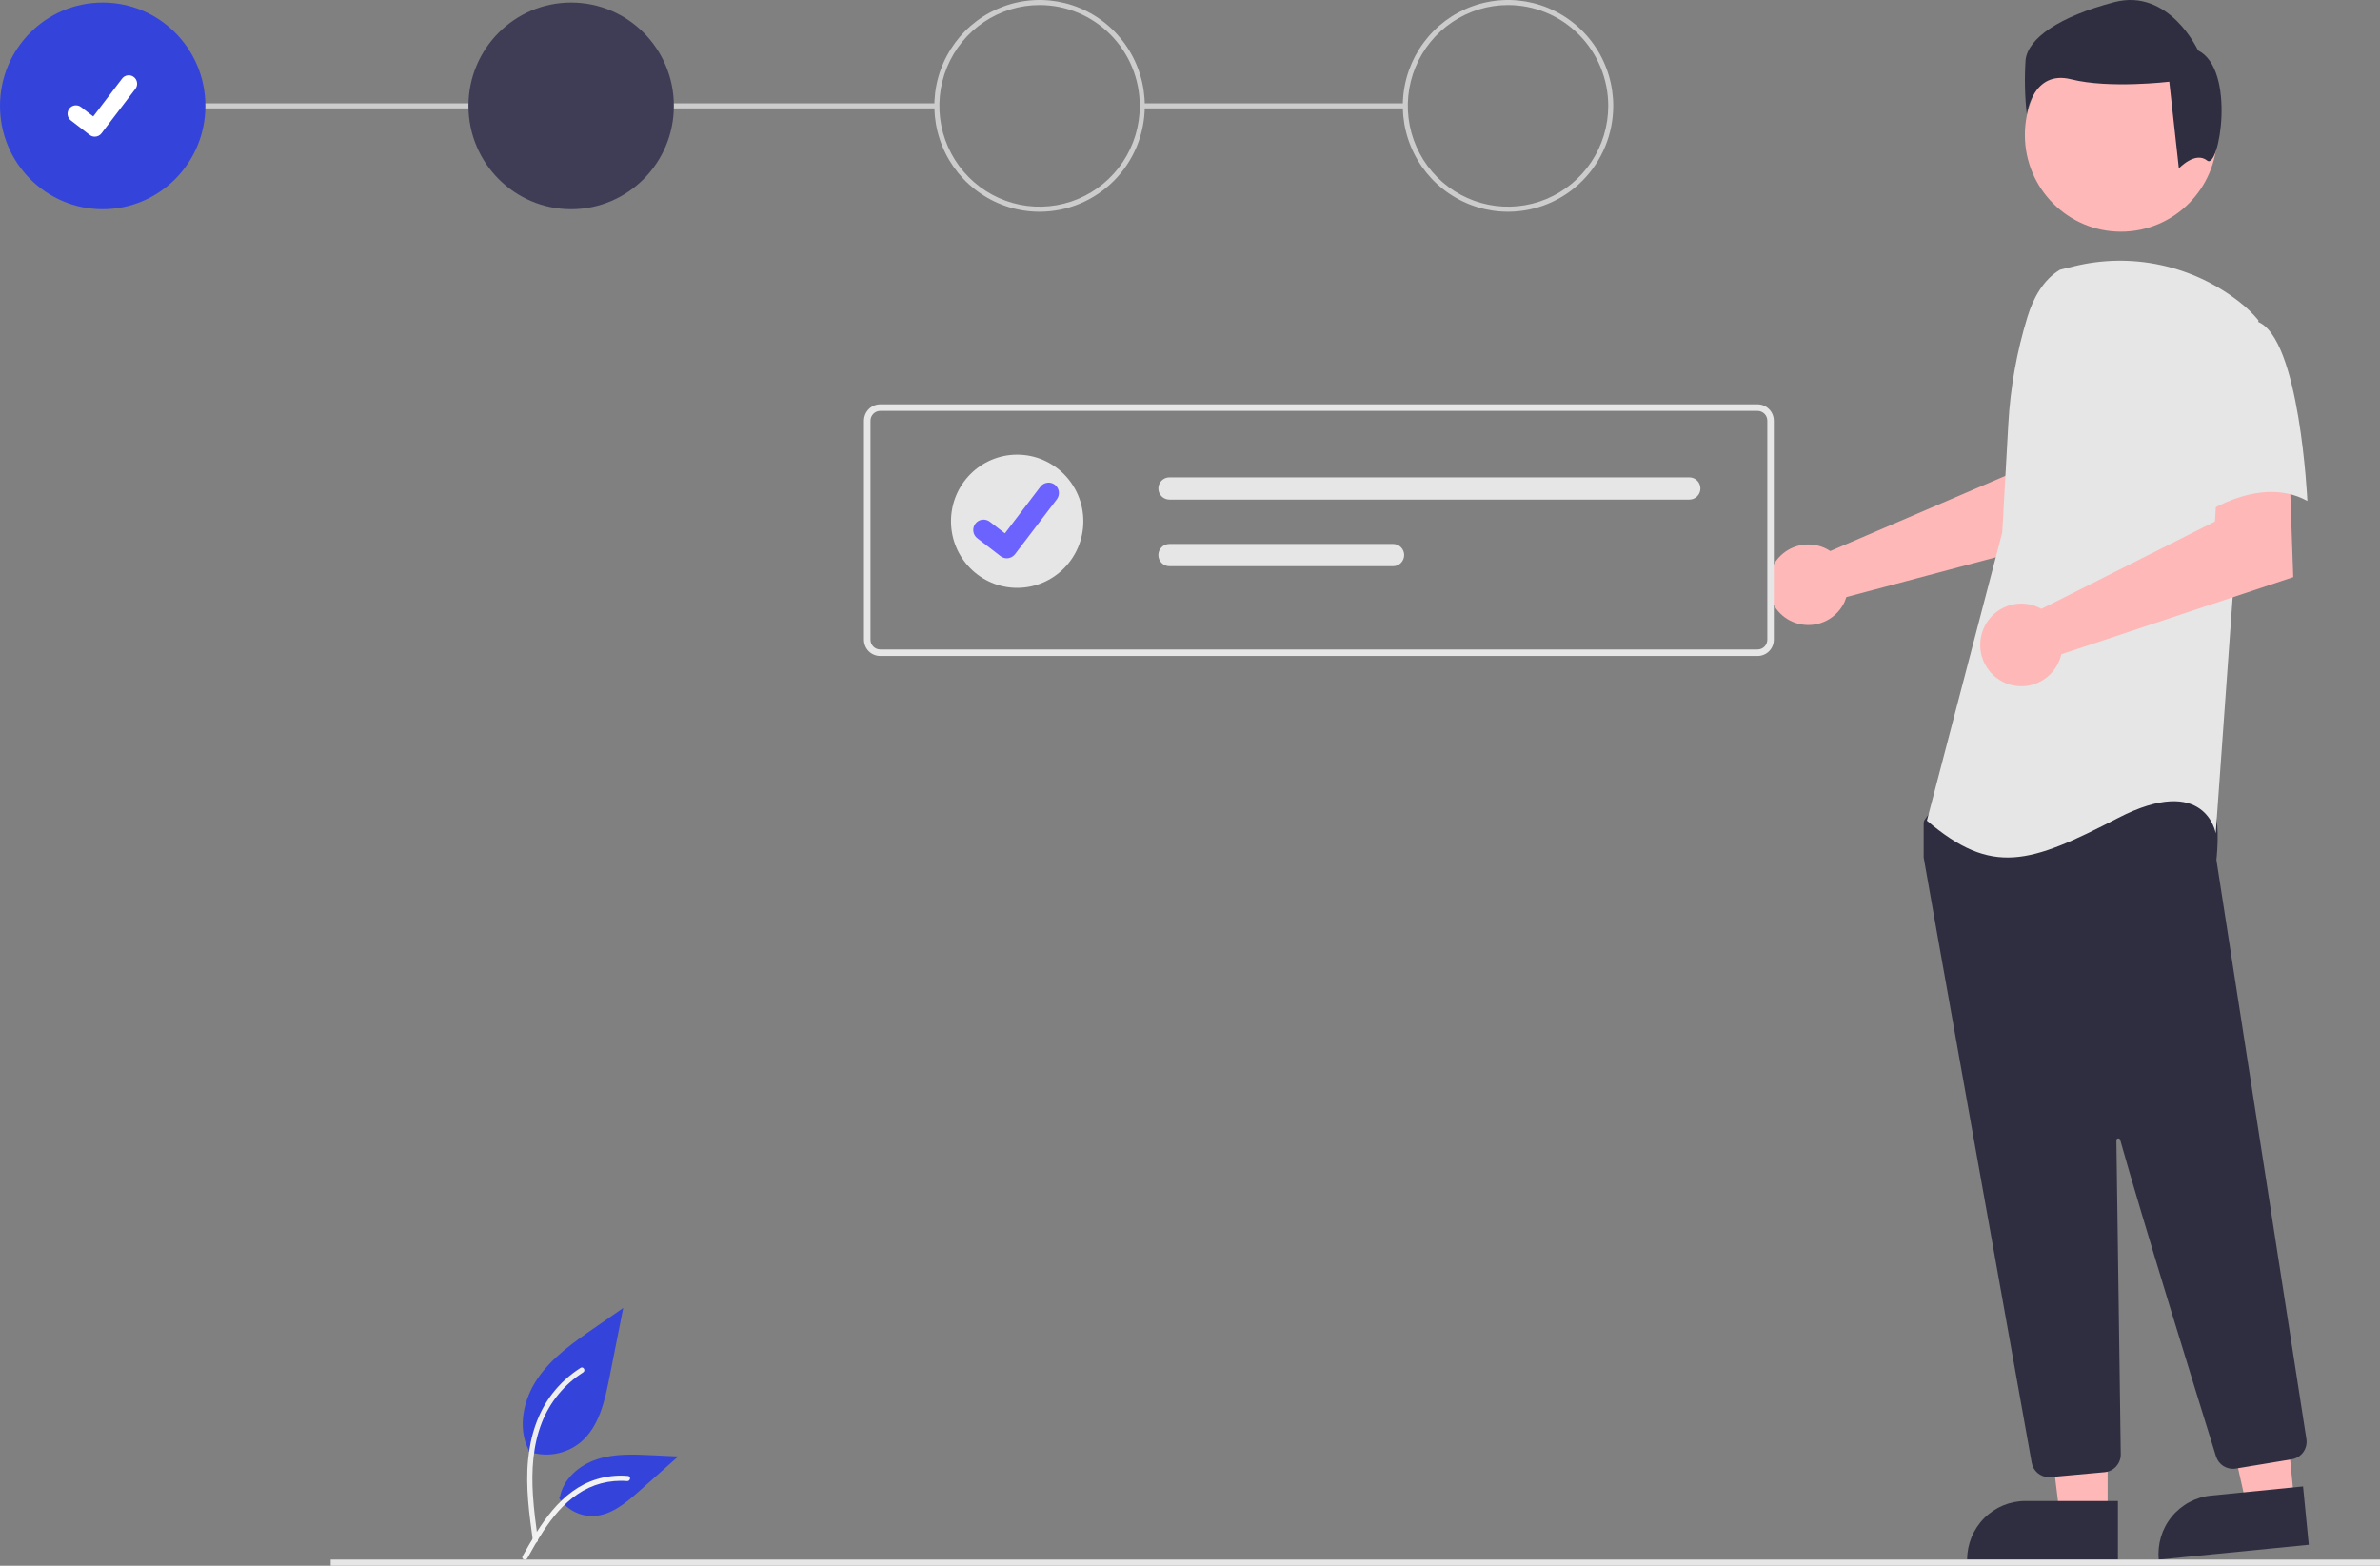 <svg width="76" height="50" viewBox="0 0 76 50" fill="none" xmlns="http://www.w3.org/2000/svg">
<rect x="0" y="0" width="76" height="50" fill="#808080" stroke="none"/>
<g clip-path="url(#clip0_859_1926)">
<path d="M44.876 3.3H36.477V3.461H44.876V3.3Z" fill="#CCCCCC"/>
<path d="M29.917 3.3H3.28V3.461H29.917V3.3Z" fill="#CCCCCC"/>
<path d="M3.28 6.681C5.091 6.681 6.559 5.203 6.559 3.381C6.559 1.558 5.091 0.081 3.28 0.081C1.468 0.081 0 1.558 0 3.381C0 5.203 1.468 6.681 3.28 6.681Z" fill="#3444DA"/>
<path d="M18.238 6.681C20.049 6.681 21.518 5.203 21.518 3.381C21.518 1.558 20.049 0.081 18.238 0.081C16.427 0.081 14.959 1.558 14.959 3.381C14.959 5.203 16.427 6.681 18.238 6.681Z" fill="#3F3D56"/>
<path d="M33.197 6.761C32.532 6.761 31.883 6.563 31.33 6.191C30.778 5.82 30.347 5.292 30.093 4.674C29.838 4.057 29.772 3.377 29.901 2.721C30.031 2.065 30.351 1.463 30.821 0.99C31.291 0.517 31.89 0.195 32.541 0.065C33.193 -0.065 33.868 0.001 34.482 0.257C35.096 0.513 35.621 0.946 35.99 1.502C36.359 2.058 36.556 2.712 36.556 3.381C36.556 4.277 36.202 5.137 35.572 5.771C34.942 6.405 34.088 6.761 33.197 6.761ZM33.197 0.161C32.564 0.161 31.945 0.35 31.419 0.704C30.893 1.057 30.483 1.56 30.241 2.148C29.998 2.737 29.935 3.384 30.058 4.009C30.182 4.633 30.487 5.207 30.934 5.657C31.382 6.107 31.952 6.414 32.572 6.538C33.193 6.662 33.836 6.599 34.421 6.355C35.006 6.111 35.505 5.699 35.857 5.169C36.209 4.64 36.396 4.017 36.396 3.381C36.396 2.527 36.059 1.708 35.459 1.104C34.859 0.5 34.045 0.161 33.197 0.161Z" fill="#CCCCCC"/>
<path d="M48.155 6.761C47.491 6.761 46.841 6.563 46.289 6.191C45.736 5.82 45.305 5.292 45.051 4.674C44.797 4.057 44.73 3.377 44.86 2.721C44.99 2.065 45.31 1.463 45.779 0.99C46.249 0.517 46.848 0.195 47.5 0.065C48.151 -0.065 48.827 0.001 49.441 0.257C50.055 0.513 50.58 0.946 50.949 1.502C51.318 2.058 51.515 2.712 51.515 3.381C51.515 4.277 51.161 5.137 50.531 5.771C49.901 6.405 49.046 6.761 48.155 6.761ZM48.155 0.161C47.522 0.161 46.904 0.35 46.377 0.704C45.851 1.057 45.441 1.56 45.199 2.148C44.957 2.737 44.893 3.384 45.017 4.009C45.14 4.633 45.445 5.207 45.893 5.657C46.34 6.107 46.91 6.414 47.531 6.538C48.152 6.662 48.795 6.599 49.38 6.355C49.964 6.111 50.464 5.699 50.816 5.169C51.167 4.64 51.355 4.017 51.355 3.381C51.355 2.958 51.272 2.539 51.111 2.148C50.95 1.758 50.715 1.403 50.418 1.104C50.12 0.805 49.768 0.568 49.38 0.406C48.991 0.244 48.575 0.161 48.155 0.161Z" fill="#CCCCCC"/>
<path d="M3.027 4.364C2.969 4.364 2.913 4.346 2.867 4.311L2.864 4.309L2.262 3.845C2.206 3.802 2.169 3.738 2.16 3.667C2.151 3.596 2.17 3.525 2.213 3.468C2.256 3.411 2.32 3.374 2.39 3.365C2.461 3.356 2.532 3.375 2.588 3.418L2.978 3.719L3.899 2.51C3.942 2.453 4.006 2.416 4.076 2.407C4.147 2.397 4.218 2.416 4.274 2.46L4.268 2.468L4.274 2.46C4.33 2.503 4.367 2.567 4.376 2.638C4.386 2.709 4.367 2.78 4.324 2.837L3.24 4.259C3.215 4.292 3.183 4.318 3.146 4.336C3.109 4.355 3.068 4.364 3.027 4.364L3.027 4.364Z" fill="white"/>
<path d="M58.268 17.498C58.33 17.526 58.389 17.559 58.445 17.597L64.049 15.19L64.249 13.705L66.489 13.691L66.356 17.098L58.959 19.067C58.943 19.119 58.924 19.169 58.903 19.219C58.796 19.448 58.624 19.641 58.408 19.773C58.193 19.904 57.944 19.969 57.692 19.958C57.44 19.948 57.197 19.863 56.993 19.714C56.789 19.564 56.633 19.358 56.546 19.12C56.458 18.883 56.442 18.624 56.5 18.377C56.558 18.131 56.687 17.906 56.871 17.733C57.055 17.56 57.286 17.445 57.534 17.403C57.783 17.362 58.038 17.395 58.268 17.498L58.268 17.498Z" fill="#FEB8B8"/>
<path d="M67.303 48.373H65.771L65.042 42.428H67.303L67.303 48.373Z" fill="#FEB8B8"/>
<path d="M64.677 47.933H67.631V49.804H62.816C62.816 49.307 63.012 48.831 63.361 48.48C63.71 48.129 64.183 47.932 64.677 47.932V47.933Z" fill="#2F2E41"/>
<path d="M73.261 47.938L71.737 48.089L70.432 42.243L72.682 42.021L73.261 47.938Z" fill="#FEB8B8"/>
<path d="M70.604 47.759L73.543 47.467L73.726 49.33L68.935 49.804C68.887 49.311 69.035 48.818 69.348 48.434C69.661 48.05 70.113 47.807 70.604 47.759H70.604Z" fill="#2F2E41"/>
<path d="M67.729 7.398C69.424 7.398 70.798 6.016 70.798 4.31C70.798 2.605 69.424 1.222 67.729 1.222C66.034 1.222 64.66 2.605 64.66 4.31C64.66 6.016 66.034 7.398 67.729 7.398Z" fill="#FEB8B8"/>
<path d="M65.428 47.171C65.297 47.171 65.169 47.124 65.068 47.039C64.967 46.954 64.899 46.836 64.877 46.705C64.084 42.277 61.492 27.795 61.43 27.394C61.428 27.384 61.428 27.375 61.428 27.366V26.286C61.428 26.247 61.44 26.208 61.463 26.176L61.805 25.694C61.821 25.671 61.843 25.652 61.867 25.638C61.892 25.625 61.92 25.617 61.948 25.616C63.9 25.523 70.293 25.253 70.602 25.642C70.912 26.032 70.802 27.214 70.777 27.447L70.778 27.472L73.65 45.954C73.673 46.102 73.637 46.252 73.55 46.373C73.463 46.494 73.332 46.575 73.186 46.6L71.392 46.897C71.259 46.919 71.122 46.891 71.007 46.82C70.891 46.749 70.805 46.638 70.764 46.508C70.209 44.724 68.349 38.723 67.704 36.401C67.701 36.386 67.692 36.372 67.679 36.363C67.666 36.354 67.65 36.351 67.635 36.353C67.619 36.355 67.605 36.363 67.595 36.375C67.585 36.388 67.581 36.403 67.582 36.419C67.614 38.632 67.692 44.28 67.719 46.231L67.722 46.441C67.723 46.583 67.671 46.72 67.576 46.826C67.482 46.932 67.351 46.998 67.21 47.011L65.481 47.169C65.463 47.17 65.446 47.171 65.428 47.171Z" fill="#2F2E41"/>
<path d="M65.782 8.613C65.246 8.933 64.925 9.522 64.742 10.122C64.401 11.231 64.196 12.378 64.131 13.537L63.937 17.007L61.531 26.206C63.616 27.982 64.819 27.578 67.626 26.126C70.434 24.674 70.754 26.61 70.754 26.61L71.316 18.782L72.118 10.229C71.938 10.011 71.734 9.813 71.51 9.641C70.769 9.061 69.906 8.658 68.988 8.462C68.069 8.265 67.118 8.282 66.207 8.509L65.782 8.613Z" fill="#E6E6E6"/>
<path d="M65 19.356C65.065 19.381 65.128 19.41 65.188 19.444L70.73 16.653L70.822 15.141L73.108 14.982L73.23 18.429L65.824 20.894C65.764 21.155 65.626 21.391 65.429 21.572C65.231 21.752 64.984 21.867 64.72 21.903C64.456 21.938 64.187 21.892 63.95 21.77C63.713 21.648 63.518 21.457 63.392 21.221C63.265 20.985 63.213 20.716 63.242 20.449C63.272 20.183 63.381 19.931 63.556 19.729C63.73 19.526 63.962 19.382 64.22 19.316C64.478 19.249 64.75 19.263 65 19.356L65 19.356Z" fill="#FEB8B8"/>
<path d="M72.077 10.267C73.441 10.751 73.681 15.997 73.681 15.997C72.077 15.11 70.152 16.562 70.152 16.562C70.152 16.562 69.751 15.19 69.27 13.415C69.125 12.915 69.107 12.387 69.219 11.879C69.332 11.371 69.57 10.9 69.912 10.51C69.912 10.51 70.714 9.783 72.077 10.267Z" fill="#E6E6E6"/>
<path d="M70.481 5.127C70.099 4.819 69.577 5.378 69.577 5.378L69.271 2.609C69.271 2.609 67.359 2.839 66.135 2.532C64.911 2.224 64.721 3.648 64.721 3.648C64.657 3.073 64.645 2.494 64.682 1.916C64.759 1.224 65.753 0.531 67.512 0.069C69.271 -0.392 70.189 1.609 70.189 1.609C71.413 2.224 70.864 5.435 70.481 5.127Z" fill="#2F2E41"/>
<path d="M76 49.804H10.56V50H76V49.804Z" fill="#E6E6E6"/>
<path d="M16.874 46.351C17.154 46.45 17.454 46.475 17.747 46.423C18.039 46.371 18.313 46.245 18.543 46.055C19.127 45.562 19.311 44.748 19.46 43.995L19.901 41.768L18.977 42.408C18.313 42.868 17.634 43.343 17.174 44.009C16.715 44.675 16.514 45.585 16.883 46.306" fill="#3444DA"/>
<path d="M17.016 49.203C16.9 48.351 16.78 47.488 16.862 46.627C16.934 45.862 17.166 45.115 17.638 44.502C17.889 44.178 18.194 43.9 18.539 43.681C18.629 43.624 18.712 43.767 18.623 43.824C18.025 44.205 17.562 44.766 17.302 45.428C17.014 46.163 16.968 46.966 17.018 47.747C17.048 48.22 17.111 48.69 17.175 49.159C17.18 49.18 17.177 49.202 17.166 49.221C17.155 49.24 17.138 49.254 17.117 49.261C17.096 49.267 17.074 49.264 17.055 49.253C17.036 49.242 17.022 49.224 17.016 49.203L17.016 49.203Z" fill="#EEEEEE"/>
<path d="M17.852 47.836C17.973 48.02 18.138 48.169 18.332 48.27C18.526 48.371 18.743 48.419 18.961 48.411C19.522 48.385 19.99 47.991 20.411 47.617L21.657 46.51L20.832 46.471C20.24 46.442 19.631 46.415 19.066 46.599C18.501 46.783 17.981 47.226 17.878 47.814" fill="#3444DA"/>
<path d="M16.688 49.693C17.247 48.697 17.896 47.589 19.056 47.236C19.378 47.138 19.716 47.102 20.052 47.132C20.158 47.141 20.131 47.305 20.025 47.296C19.463 47.249 18.901 47.398 18.436 47.719C17.987 48.026 17.638 48.453 17.343 48.906C17.162 49.182 17 49.472 16.838 49.761C16.786 49.853 16.635 49.786 16.688 49.693Z" fill="#F2F2F2"/>
<path d="M56.124 20.948H28.108C27.971 20.948 27.839 20.893 27.741 20.796C27.644 20.698 27.59 20.565 27.589 20.427V13.434C27.59 13.296 27.644 13.163 27.741 13.065C27.839 12.967 27.971 12.912 28.108 12.912H56.124C56.262 12.912 56.393 12.967 56.491 13.065C56.588 13.163 56.643 13.296 56.643 13.434V20.427C56.643 20.565 56.588 20.698 56.491 20.796C56.393 20.893 56.262 20.948 56.124 20.948ZM28.108 13.121C28.026 13.121 27.947 13.154 27.888 13.213C27.83 13.271 27.797 13.351 27.797 13.434V20.427C27.797 20.51 27.83 20.589 27.888 20.648C27.947 20.707 28.026 20.74 28.108 20.74H56.124C56.207 20.74 56.286 20.707 56.344 20.648C56.403 20.589 56.435 20.51 56.435 20.427V13.434C56.435 13.351 56.403 13.271 56.344 13.213C56.286 13.154 56.207 13.121 56.124 13.121L28.108 13.121Z" fill="#E6E6E6"/>
<path d="M37.342 15.244C37.249 15.244 37.159 15.281 37.093 15.348C37.027 15.414 36.99 15.505 36.99 15.599C36.99 15.693 37.027 15.783 37.093 15.849C37.159 15.916 37.249 15.953 37.342 15.953H53.947C54.04 15.953 54.13 15.916 54.196 15.849C54.262 15.783 54.299 15.693 54.299 15.599C54.299 15.505 54.262 15.414 54.196 15.348C54.13 15.281 54.04 15.244 53.947 15.244H37.342Z" fill="#E6E6E6"/>
<path d="M37.342 17.371C37.249 17.371 37.159 17.408 37.093 17.475C37.027 17.541 36.99 17.631 36.99 17.725C36.99 17.819 37.027 17.909 37.093 17.976C37.159 18.042 37.249 18.08 37.342 18.08H44.487C44.581 18.08 44.67 18.042 44.736 17.976C44.802 17.909 44.839 17.819 44.839 17.725C44.839 17.631 44.802 17.541 44.736 17.475C44.67 17.408 44.581 17.371 44.487 17.371H37.342Z" fill="#E6E6E6"/>
<path d="M32.481 18.772C33.648 18.772 34.594 17.82 34.594 16.646C34.594 15.471 33.648 14.519 32.481 14.519C31.314 14.519 30.368 15.471 30.368 16.646C30.368 17.82 31.314 18.772 32.481 18.772Z" fill="#E6E6E6"/>
<path d="M32.149 17.828C32.078 17.828 32.009 17.805 31.952 17.762L31.949 17.759L31.207 17.188C31.137 17.134 31.092 17.055 31.081 16.968C31.069 16.881 31.092 16.793 31.146 16.723C31.199 16.653 31.277 16.607 31.364 16.596C31.451 16.584 31.539 16.608 31.608 16.661L32.089 17.032L33.224 15.541C33.277 15.472 33.355 15.426 33.442 15.415C33.529 15.403 33.616 15.427 33.686 15.48L33.679 15.49L33.686 15.48C33.755 15.534 33.801 15.613 33.812 15.7C33.823 15.787 33.8 15.875 33.747 15.945L32.412 17.698C32.381 17.738 32.341 17.771 32.295 17.794C32.25 17.816 32.2 17.828 32.149 17.827L32.149 17.828Z" fill="#6C63FF"/>
</g>
<defs>
<clipPath id="clip0_859_1926">
<rect width="76" height="50" fill="white"/>
</clipPath>
</defs>
</svg>
